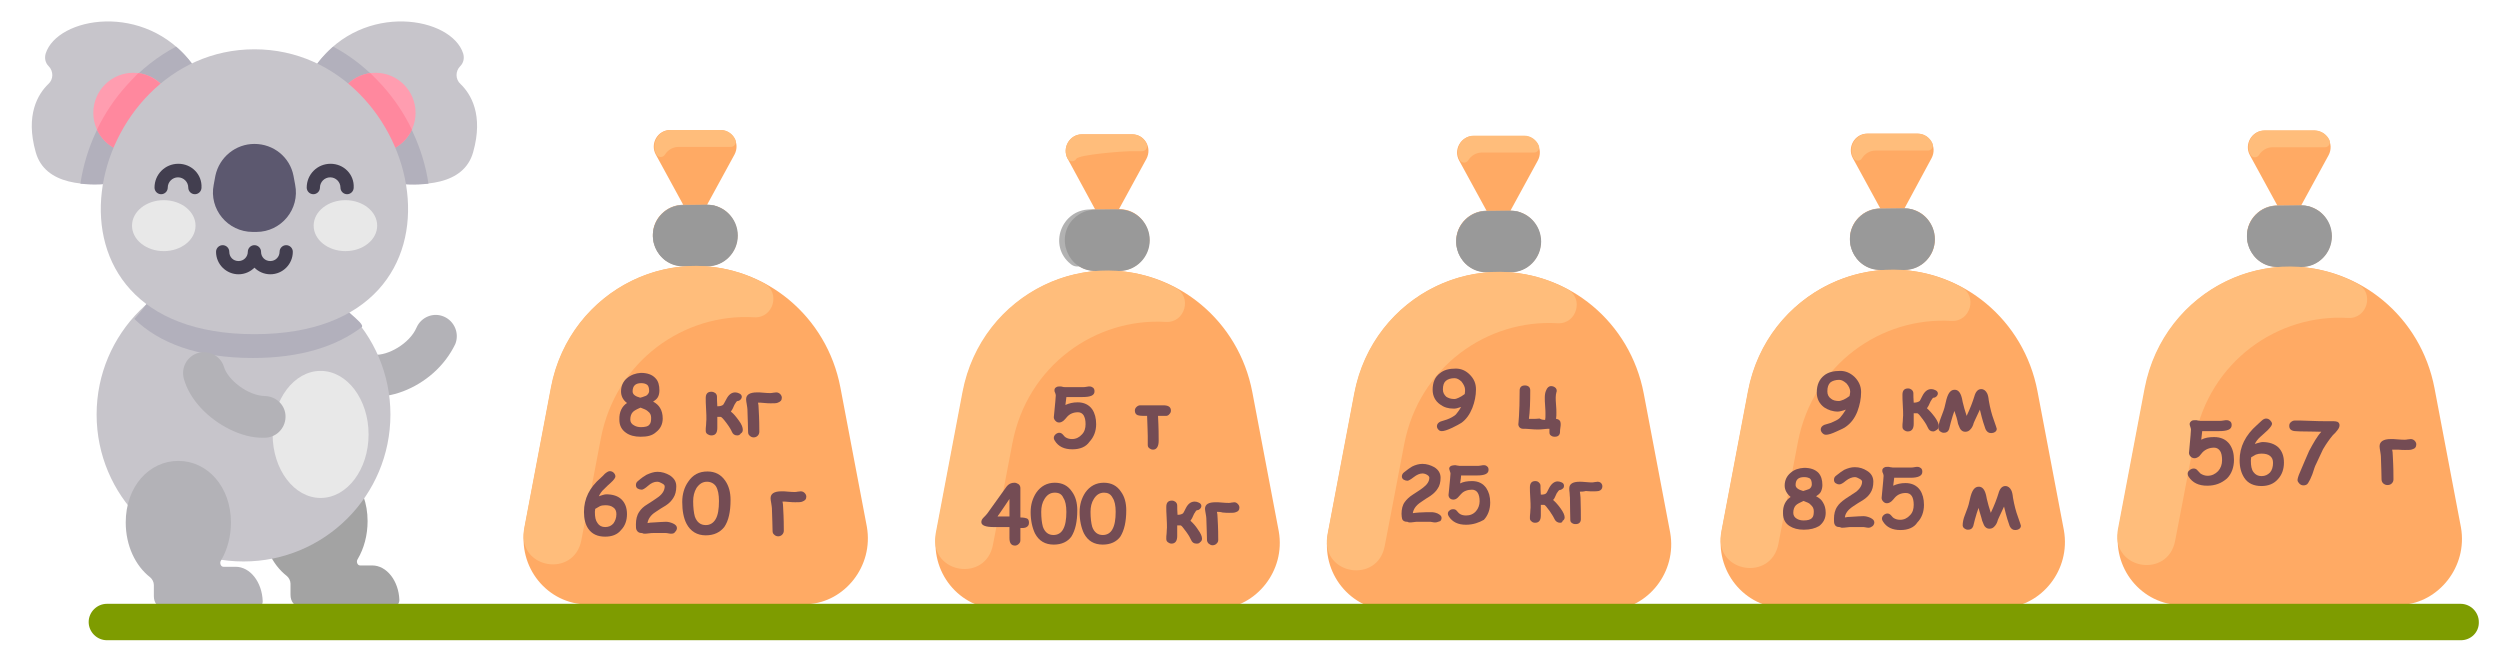 <?xml version="1.0" encoding="utf-8"?>
<!-- Generator: Adobe Illustrator 23.0.3, SVG Export Plug-In . SVG Version: 6.00 Build 0)  -->
<svg version="1.1" id="Слой_1" xmlns="http://www.w3.org/2000/svg" xmlns:xlink="http://www.w3.org/1999/xlink" x="0px" y="0px"
	 viewBox="0 0 755.6 198.1" style="enable-background:new 0 0 755.6 198.1;" xml:space="preserve">
<style type="text/css">
	.st0{fill:#FFAA64;}
	.st1{fill:#FFBD7B;}
	.st2{fill:#B2B2B2;}
	.st3{fill:#999999;}
	.st4{enable-background:new    ;}
	.st5{fill:#744C54;}
	.st6{fill:#B3B2B7;}
	.st7{fill:#A3A3A3;}
	.st8{fill:#C7C5CB;}
	.st9{fill:#B2B0BC;}
	.st10{fill:#FF9DB0;}
	.st11{fill:#FF889E;}
	.st12{fill:#5C586F;}
	.st13{fill:#423E4F;}
	.st14{fill:#E8E8E8;}
	.st15{fill:#7E9C00;}
</style>
<g>
	<path class="st0" d="M575.6,81.5h-7.3c-8.2,0-12.2-10.1-6.5-15.8c1.7-1.7,4-2.7,6.5-2.7l-8.3-15.2c-1.8-3.3,0.6-7.4,4.3-7.4h15.2
		c3.7,0,6.1,4,4.3,7.4L575.6,63c8.2,0,12.2,10.1,6.5,15.8C580.5,80.4,578.2,81.5,575.6,81.5L575.6,81.5z"/>
	<path class="st0" d="M606,183.7c-1.1,0.1,3.8,0.1-66.5,0.1c-12.3,0-21.4-11.4-19.1-23.5l8-42.1c4-21.2,22.3-36.7,43.7-36.7
		c21.2,0,39.6,15.2,43.7,36.7c0.6,3,7.7,40.7,8,42.1C625.9,172.3,617,183.1,606,183.7z"/>
	<path class="st1" d="M584.1,43.4c0.4,1-0.4,2.2-1.5,2.1c-0.4,0,0.7,0-15.7,0c-1.8,0-3.3,1-4.1,2.3c-0.6,1-2,1-2.6,0
		c-1.8-3.3,0.6-7.4,4.3-7.4h15.2C581.7,40.4,583.4,41.7,584.1,43.4z"/>
	<path class="st2" d="M577.6,63.2c3.8,0.8,3.2,6.5-0.7,6.5c-4.7,0-8.4,3.5-9.1,7.8c-0.4,2.5-3.3,3.6-5.2,2
		c-6.9-5.5-2.8-16.5,5.9-16.5C576.3,63,576.3,62.9,577.6,63.2z"/>
	<path class="st3" d="M575.6,63c5.1,0,9.2,4.2,9.2,9.3s-4.1,9.3-9.2,9.3c-2.7,0-4.7,0-7.3,0c-8.2,0-12.2-10.1-6.5-15.8
		c1.7-1.7,4-2.7,6.5-2.7L575.6,63L575.6,63z"/>
	<path class="st1" d="M592.7,86.7c5.1,2.7,2.9,10.6-2.9,10.3c-21.2-1.3-41.9,13.1-46.4,36.6c-2.7,14.3-4.6,24-5.9,30.8
		c-2.2,11.3-18.8,8.7-17.4-2.7c0.1-1-0.4,2.1,8.2-43.5C534,88.2,566.5,72.7,592.7,86.7L592.7,86.7z"/>
</g>
<g id="Слой_2_1_">
	<path class="st0" d="M456.6,82.2h-7.3c-8.2,0-12.2-10.1-6.5-15.8c1.7-1.7,4-2.7,6.5-2.7l-8.3-15.2c-1.8-3.3,0.6-7.4,4.3-7.4h15.2
		c3.7,0,6.1,4,4.3,7.4l-8.3,15.2c8.2,0,12.2,10.1,6.5,15.8C461.5,81.1,459.2,82.2,456.6,82.2L456.6,82.2z"/>
	<path class="st0" d="M487,184.4c-1.1,0.1,3.8,0.1-66.5,0.1c-12.3,0-21.4-11.4-19.1-23.5l8-42.1c4-21.2,22.3-36.7,43.7-36.7
		c21.2,0,39.6,15.2,43.7,36.7c0.6,3,7.7,40.7,8,42.1C506.9,173,498,183.8,487,184.4z"/>
	<path class="st1" d="M465.1,44c0.4,1-0.4,2.2-1.5,2.1c-0.4,0,0.7,0-15.7,0c-1.8,0-3.3,1-4.1,2.3c-0.6,1-2,1-2.6,0
		c-1.8-3.3,0.6-7.4,4.3-7.4h15.2C462.7,41,464.4,42.3,465.1,44z"/>
	<path class="st2" d="M458.6,63.9c3.8,0.8,3.2,6.5-0.7,6.5c-4.7,0-8.4,3.5-9.1,7.8c-0.4,2.5-3.3,3.6-5.2,2
		c-6.9-5.5-2.8-16.5,5.9-16.5C457.3,63.7,457.3,63.6,458.6,63.9z"/>
	<path class="st3" d="M456.6,63.7c5.1,0,9.2,4.2,9.2,9.3s-4.1,9.3-9.2,9.3c-2.7,0-4.7,0-7.3,0c-8.2,0-12.2-10.1-6.5-15.8
		c1.7-1.7,4-2.7,6.5-2.7L456.6,63.7L456.6,63.7z"/>
	<path class="st1" d="M473.7,87.4c5.1,2.7,2.9,10.6-2.9,10.3c-21.2-1.3-41.9,13.1-46.4,36.6c-2.7,14.3-4.6,24-5.9,30.8
		c-2.2,11.3-18.8,8.7-17.4-2.7c0.1-1-0.4,2.1,8.2-43.5C415,88.9,447.5,73.3,473.7,87.4L473.7,87.4z"/>
</g>
<g id="Слой_2_2_">
	<path class="st0" d="M338.3,81.8H331c-8.2,0-12.2-10.1-6.5-15.8c1.7-1.7,4-2.7,6.5-2.7L322.7,48c-1.8-3.3,0.6-7.4,4.3-7.4h15.2
		c3.7,0,6.1,4,4.3,7.4l-8.3,15.2c8.2,0,12.2,10.1,6.5,15.8C343.2,80.7,340.9,81.8,338.3,81.8L338.3,81.8z"/>
	<path class="st0" d="M368.7,184c-1.1,0.1,3.8,0.1-66.5,0.1c-12.3,0-21.4-11.4-19.1-23.5l8-42.1c4-21.2,22.3-36.7,43.7-36.7
		c21.2,0,39.6,15.2,43.7,36.7c0.6,3,7.7,40.7,8,42.1C388.6,172.6,379.6,183.4,368.7,184z"/>
	<path class="st1" d="M346.6,43.6c0.4,1-0.4,2.2-1.5,2.1c-0.4,0,12.8,0-3.6,0c-1.8,0-15.4,1-16.2,2.3c-0.6,1-2,1-2.6,0
		c-1.8-3.3,0.6-7.4,4.3-7.4h15.2C344.3,40.6,345.9,41.9,346.6,43.6z"/>
	<path class="st2" d="M338.6,63.5c3.8,0.8,3.2,6.5-0.7,6.5c-4.7,0-8.4,3.5-9.1,7.8c-0.4,2.5-3.3,3.6-5.2,2
		c-6.9-5.5-2.8-16.5,5.9-16.5C337.3,63.3,337.3,63.2,338.6,63.5z"/>
	<path class="st3" d="M338.3,63.3c5.1,0,9.2,4.2,9.2,9.3s-4.1,9.3-9.2,9.3c-2.7,0-4.7,0-7.3,0c-8.2,0-12.2-10.1-6.5-15.8
		c1.7-1.7,4-2.7,6.5-2.7L338.3,63.3L338.3,63.3z"/>
	<path class="st1" d="M355.3,87c5.1,2.7,2.9,10.6-2.9,10.3c-21.2-1.3-41.9,13.1-46.4,36.6c-2.7,14.3-4.6,24-5.9,30.8
		c-2.2,11.3-18.8,8.7-17.4-2.7c0.1-1-0.4,2.1,8.2-43.5C296.6,88.5,329.1,72.9,355.3,87L355.3,87z"/>
</g>
<g id="Слой_2_3_">
	<path class="st0" d="M213.8,80.4h-7.3c-8.2,0-12.2-10.1-6.5-15.8c1.7-1.7,4-2.7,6.5-2.7l-8.3-15.2c-1.8-3.3,0.6-7.4,4.3-7.4h15.2
		c3.7,0,6.1,4,4.3,7.4l-8.3,15.2c8.2,0,12.2,10.1,6.5,15.8C218.7,79.3,216.4,80.4,213.8,80.4L213.8,80.4z"/>
	<path class="st0" d="M244.2,182.6c-1.1,0.1,3.8,0.1-66.5,0.1c-12.3,0-21.4-11.4-19.1-23.5l8-42.1c4-21.2,22.3-36.7,43.7-36.7
		c21.2,0,39.6,15.2,43.7,36.7c0.6,3,7.7,40.7,8,42.1C264.1,171.2,255.2,182,244.2,182.6z"/>
	<path class="st1" d="M222.3,42.3c0.4,1-0.4,2.2-1.5,2.1c-0.4,0,0.7,0-15.7,0c-1.8,0-3.3,1-4.1,2.3c-0.6,1-2,1-2.6,0
		c-1.8-3.3,0.6-7.4,4.3-7.4h15.2C219.9,39.3,221.6,40.6,222.3,42.3z"/>
	<path class="st2" d="M215.8,62.1c3.8,0.8,3.2,6.5-0.7,6.5c-4.7,0-8.4,3.5-9.1,7.8c-0.4,2.5-3.3,3.6-5.2,2
		c-6.9-5.5-2.8-16.5,5.9-16.5C214.5,61.9,214.5,61.8,215.8,62.1z"/>
	<path class="st3" d="M213.8,61.9c5.1,0,9.2,4.2,9.2,9.3s-4.1,9.3-9.2,9.3c-2.7,0-4.7,0-7.3,0c-8.2,0-12.2-10.1-6.5-15.8
		c1.7-1.7,4-2.7,6.5-2.7L213.8,61.9L213.8,61.9z"/>
	<path class="st1" d="M230.9,85.6c5.1,2.7,2.9,10.6-2.9,10.3c-21.2-1.3-41.9,13.1-46.4,36.6c-2.7,14.3-4.6,24-5.9,30.8
		c-2.2,11.3-18.8,8.7-17.4-2.7c0.1-1-0.4,2.1,8.2-43.5C172.2,87.1,204.7,71.5,230.9,85.6L230.9,85.6z"/>
</g>
<g id="Слой_2_4_">
	<path class="st0" d="M695.6,80.6h-7.3c-8.2,0-12.2-10.1-6.5-15.8c1.7-1.7,4-2.7,6.5-2.7l-8.3-15.2c-1.8-3.3,0.6-7.4,4.3-7.4h15.2
		c3.7,0,6.1,4,4.3,7.4l-8.3,15.2c8.2,0,12.2,10.1,6.5,15.8C700.5,79.5,698.2,80.6,695.6,80.6L695.6,80.6z"/>
	<path class="st0" d="M726,182.8c-1.1,0.1,3.8,0.1-66.5,0.1c-12.3,0-21.4-11.4-19.1-23.5l8-42.1c4-21.2,22.3-36.7,43.7-36.7
		c21.2,0,39.6,15.2,43.7,36.7c0.6,3,7.7,40.7,8,42.1C745.9,171.4,736.9,182.2,726,182.8z"/>
	<path class="st1" d="M704.1,42.4c0.4,1-0.4,2.2-1.5,2.1c-0.4,0,0.7,0-15.7,0c-1.8,0-3.3,1-4.1,2.3c-0.6,1-2,1-2.6,0
		c-1.8-3.3,0.6-7.4,4.3-7.4h15.2C701.7,39.5,703.4,40.8,704.1,42.4z"/>
	<path class="st2" d="M697.6,62.3c3.8,0.8,3.2,6.5-0.7,6.5c-4.7,0-8.4,3.5-9.1,7.8c-0.4,2.5-3.3,3.6-5.2,2
		c-6.9-5.5-2.8-16.5,5.9-16.5C696.3,62.1,696.3,62,697.6,62.3z"/>
	<path class="st3" d="M695.6,62.1c5.1,0,9.2,4.2,9.2,9.3s-4.1,9.3-9.2,9.3c-2.7,0-4.7,0-7.3,0c-8.2,0-12.2-10.1-6.5-15.8
		c1.7-1.7,4-2.7,6.5-2.7L695.6,62.1L695.6,62.1z"/>
	<path class="st1" d="M712.6,85.8c5.1,2.7,2.9,10.6-2.9,10.3c-21.2-1.3-41.9,13.1-46.4,36.6c-2.7,14.3-4.6,24-5.9,30.8
		c-2.2,11.3-18.8,8.7-17.4-2.7c0.1-1-0.4,2.1,8.2-43.5C654,87.3,686.4,71.7,712.6,85.8L712.6,85.8z"/>
</g>
<g>
	<g class="st4">
		<path class="st5" d="M193.6,132c-1.8,0-3.3-0.4-4.4-1.2c-1.3-0.9-2-2.2-2-3.9c-0.1-2.4,0.8-4.1,2.3-5.1c-1.2-0.9-1.8-2.1-1.8-3.5
			c0-1.6,0.6-3,1.8-4s2.6-1.5,4.2-1.6c1.9,0,3.4,0.5,4.4,1.6c0.9,0.9,1.2,2.2,1.2,3.7c0,0.9-0.2,1.6-0.5,2.1
			c-0.3,0.5-0.8,0.9-1.4,1.3c1,0.5,1.7,1.2,2.1,1.9c0.5,0.8,0.8,1.9,0.8,3.2c0,1.7-0.7,3.1-2,4.1C197.1,131.7,195.6,132,193.6,132z
			 M193.6,123.2c-1.2,0.5-1.9,0.9-2.3,1.3c-0.5,0.5-0.8,1.3-0.8,2.3c0,0.8,0.4,1.4,1.2,1.8c0.5,0.3,1.2,0.5,2,0.5
			c1.2,0,2.2-0.2,2.6-0.8c0.4-0.4,0.5-1.1,0.5-2c0-0.9-0.3-1.5-1-2C195.4,123.9,194.7,123.6,193.6,123.2z M193.8,115.8
			c-1.8,0-2.6,0.9-2.6,2.5c0,0.9,0.8,1.5,2.3,1.9c0.9-0.2,1.4-0.5,1.8-0.6c0.5-0.3,0.9-0.9,0.9-1.4c0-0.9-0.2-1.6-0.6-1.9
			C195.2,116,194.6,115.8,193.8,115.8z"/>
		<path class="st5" d="M222.8,131.6c-0.8,0-1.3-0.4-1.6-1.1c-0.2-0.5-0.7-1.4-1.6-2.6c-0.9-1.2-1.5-1.9-1.8-1.9c-0.1,0-0.4,0-1,0
			v2.2c0,0.1,0,0.3,0,0.5c0,0.2,0,0.5,0,0.6c0,1.6-0.6,2.3-1.8,2.3c-0.5,0-0.9-0.2-1.2-0.4c-0.4-0.3-0.5-0.6-0.5-1.1
			c0-0.4,0-0.9,0.1-1.6c0-0.8,0.1-1.3,0.1-1.7c0-0.7,0-1.8-0.1-3.3c-0.1-1.5-0.1-2.5-0.1-3.2c0-1.2,0.5-1.9,1.7-1.9
			c0.5,0,0.9,0.2,1.2,0.4c0.3,0.3,0.5,0.6,0.5,1.1c0,0.6,0,1.6,0.1,2.9c0.9,0,1.5-0.2,1.8-0.5c0.1-0.1,0.3-0.5,0.9-1.6
			c0.7-1.4,1.6-2.1,2.7-2.1c0.4,0,0.8,0.1,1.2,0.3c0.5,0.2,0.8,0.6,0.8,1s-0.2,0.7-0.4,0.9s-0.5,0.4-0.9,0.4c-0.2,0-0.5,0.4-0.9,1.1
			c-0.2,0.5-0.4,0.9-0.6,1.3c-0.2,0.3-0.3,0.5-0.5,0.8c0.9,0.7,1.6,1.6,2.4,2.7c0.9,1.2,1.2,2.1,1.2,2.8c0,0.5-0.2,0.9-0.6,1.1
			C223.6,131.5,223.2,131.6,222.8,131.6z"/>
		<path class="st5" d="M229.1,121.7c0.1,0.4,0.2,1,0.2,1.9c0.2,3.3,0.2,5.6,0.2,6.9c0,0.5-0.2,0.9-0.5,1.2c-0.3,0.3-0.7,0.5-1.2,0.5
			s-0.9-0.2-1.2-0.5c-0.4-0.3-0.5-0.7-0.5-1.2c0-1.2-0.1-3.5-0.2-6.8c0-0.3-0.1-0.8-0.2-1.5c-0.1-0.6-0.2-1.1-0.2-1.5
			c0-1.4,1.1-2.1,3.3-2.1c0.5,0,1.2,0,2,0.1c0.9,0.1,1.6,0.1,2,0.1c0.2,0,0.5,0,0.9-0.1c0.4,0,0.6-0.1,0.9-0.1
			c0.5,0,0.9,0.2,1.2,0.5c0.3,0.3,0.5,0.7,0.5,1.1c0,0.8-0.4,1.2-1.2,1.5c-0.4,0.2-1.1,0.2-2.1,0.2c-0.5,0-1.1,0-2-0.1
			C230.3,121.7,229.6,121.7,229.1,121.7z"/>
	</g>
	<g class="st4">
		<path class="st5" d="M182.9,162.2c-2.3,0-4-0.8-5.1-2.4c-0.9-1.3-1.3-3-1.3-5.1c0-4,1.7-7.4,5.1-10.3c0.4-0.4,0.9-0.8,1.2-1.2
			c0.6-0.5,1.1-0.8,1.5-0.8c0.5,0,0.9,0.2,1.2,0.5c0.3,0.3,0.5,0.7,0.5,1.1s-0.5,1.1-1.4,1.9c-0.7,0.6-1.3,1.2-2,1.9
			c-0.8,0.7-1.3,1.5-1.6,2.2c0.5-0.2,0.9-0.3,1.2-0.4c0.4-0.1,0.7-0.2,1-0.2c2,0,3.6,0.5,4.7,1.6s1.6,2.6,1.6,4.4
			c0,1.9-0.6,3.6-1.8,4.8C186.6,161.6,184.9,162.2,182.9,162.2z M182.9,152.7c-0.6,0-1.2,0.1-1.6,0.3c-0.2,0.1-0.7,0.4-1.4,0.8
			c0,0.3-0.1,0.6-0.1,0.9c0,1.6,0.2,2.6,0.8,3.4c0.5,0.8,1.3,1.2,2.3,1.2c1.1,0,1.9-0.4,2.5-1.1c0.5-0.7,0.9-1.6,0.9-2.8
			c0-0.9-0.3-1.6-0.9-2C184.8,152.9,184,152.7,182.9,152.7z"/>
		<path class="st5" d="M202.9,161.3c-0.2,0-0.5,0-0.9-0.1c-0.4-0.1-0.7-0.1-0.9-0.1h-3.6c-0.3,0-0.8,0-1.4,0.1
			c-0.6,0.1-1.1,0.1-1.4,0.1c-0.1,0-0.2,0-0.4-0.1c-0.2-0.1-0.3-0.1-0.4-0.1c-0.7,0-1.2-0.3-1.5-0.9c-0.2-0.4-0.2-0.9-0.2-1.7
			c0-1.5,0.3-2.8,1-3.8c0.5-0.8,1.3-1.6,2.5-2.3c1.1-0.7,2.2-1.4,3.3-2.2c1.2-0.9,1.9-2,1.9-3.2c0-0.3-0.2-0.6-0.8-0.9
			c-0.5-0.3-1-0.5-1.5-0.5c-0.9,0-1.8,0.4-2.7,1.2c-0.9,0.8-1.6,1.2-1.9,1.2c-0.5,0-0.8-0.1-1.2-0.3c-0.4-0.2-0.6-0.6-0.6-1.1
			c0-0.5,0.2-0.9,0.6-1.2c1-0.9,1.9-1.5,2.6-1.9c1.1-0.5,2.2-0.9,3.3-0.9c1.4,0,2.6,0.4,3.8,1.1c1.3,0.9,1.9,1.9,1.9,3.3
			s-0.3,2.6-0.9,3.5c-0.5,0.8-1.2,1.6-2.3,2.3c-1,0.6-2,1.2-3,1.9c-1.6,1-2.3,2.2-2.5,3.4c0.5-0.1,1.1-0.2,1.9-0.2
			c1.7-0.1,3-0.2,3.7-0.2c0.7,0,1.4,0.2,2.1,0.5c0.9,0.4,1.2,0.9,1.2,1.4c0,0.4-0.2,0.8-0.5,1.1
			C203.8,161.2,203.4,161.3,202.9,161.3z"/>
		<path class="st5" d="M213.3,161.8c-2.6,0-4.6-1.2-5.8-3.5c-0.9-1.7-1.3-4-1.3-6.6c0-2.3,0.6-4.4,1.8-6.1c1.4-2.1,3.3-3.1,5.8-3.1
			c2.3,0,4.1,0.9,5.4,2.8c1.1,1.6,1.6,3.5,1.6,5.8c0,3.6-0.6,6.3-1.9,8.2C217.6,160.9,215.8,161.8,213.3,161.8z M213.7,145.6
			c-1.3,0-2.3,0.6-3.2,1.9c-0.7,1.2-1,2.5-1,4c0,1.9,0.2,3.5,0.5,4.6c0.6,1.7,1.7,2.6,3.3,2.6c1.3,0,2.3-0.6,3-1.8
			c0.7-1.2,1-3,1-5.5c0-1.9-0.3-3.4-0.9-4.4C215.8,146.1,214.8,145.6,213.7,145.6z"/>
		<path class="st5" d="M236.5,151.6c0.1,0.4,0.2,1,0.2,1.9c0.2,3.3,0.2,5.6,0.2,6.9c0,0.5-0.2,0.9-0.5,1.2c-0.3,0.3-0.7,0.5-1.2,0.5
			c-0.5,0-0.9-0.2-1.2-0.5c-0.4-0.3-0.5-0.7-0.5-1.2c0-1.2-0.1-3.5-0.2-6.8c0-0.3-0.1-0.8-0.2-1.5c-0.1-0.6-0.2-1.1-0.2-1.5
			c0-1.4,1.1-2.1,3.3-2.1c0.5,0,1.2,0,2,0.1c0.9,0.1,1.6,0.1,2,0.1c0.2,0,0.5,0,0.9-0.1c0.4,0,0.6-0.1,0.9-0.1
			c0.5,0,0.9,0.2,1.2,0.5c0.3,0.3,0.5,0.7,0.5,1.1c0,0.8-0.4,1.2-1.2,1.5c-0.4,0.2-1.1,0.2-2.1,0.2c-0.5,0-1.1,0-2-0.1
			C237.6,151.6,237,151.6,236.5,151.6z"/>
	</g>
</g>
<g>
	<g class="st4">
		<path class="st5" d="M324.1,135.8c-2.4,0-4.2-0.8-5.3-2.6c-0.2-0.3-0.3-0.6-0.3-0.8c0-0.5,0.2-0.8,0.5-1.1
			c0.3-0.3,0.8-0.5,1.1-0.5c0.5,0,0.8,0.2,1.1,0.5c0.5,0.6,0.8,0.9,0.9,0.9c0.5,0.3,1.1,0.5,1.9,0.5c1.2,0,2.2-0.5,3-1.4
			c0.8-0.8,1.1-1.9,1.1-3.1c0-1.2-0.2-2-0.6-2.7c-0.4-0.6-1-0.9-1.7-0.9c-1.4,0-2.5,0.5-3.3,1.4c-0.3,0.4-0.7,0.8-1,1.1
			c-0.5,0.4-0.9,0.6-1.4,0.6s-0.8-0.2-1.1-0.5c-0.3-0.3-0.5-0.7-0.5-1.1c0-0.2,0.1-0.8,0.2-2c0.2-2.3,0.4-3.9,0.4-4.6
			c0-0.2-0.1-0.5-0.2-0.8c-0.2-0.3-0.2-0.6-0.2-0.8c0-0.4,0.2-0.7,0.6-0.9c0.3-0.2,0.7-0.2,1.1-0.2c0.2,0,0.4,0,0.7,0.1
			s0.5,0.1,0.7,0.1h5.7c0.2,0,0.5,0,0.9-0.1c0.5-0.1,0.8-0.1,0.9-0.1c0.5,0,0.8,0.2,1.1,0.4c0.3,0.3,0.4,0.6,0.4,1.1
			c0,1.2-1.2,1.7-3.6,1.7c-0.2,0-0.5,0-0.7,0c-0.3,0-0.5,0-0.6,0h-3.6c0,0.5-0.2,1.3-0.3,2.4c1.1-0.5,2.3-0.8,3.7-0.8
			c1.9,0,3.4,0.7,4.4,2.1c0.8,1.2,1.2,2.7,1.2,4.5c0,2.1-0.7,3.9-2,5.3C328.2,135.1,326.4,135.8,324.1,135.8z"/>
		<path class="st5" d="M352.4,125.7c-0.2,0-0.5,0-1,0s-0.8,0-1,0c-0.2,0-0.2,0-0.4,0c0.2,3.6,0.2,6.1,0.2,7.5c0,1.7-0.6,2.7-1.7,2.7
			c-0.5,0-0.8-0.2-1.1-0.4c-0.4-0.3-0.5-0.6-0.5-1.1c0-0.3,0-0.7,0-1.3s0-1,0-1.3c0-1.1-0.1-3.1-0.2-6.1c-0.2,0-0.5,0-1.1,0
			c-0.8,0-1.4-0.1-1.7-0.2c-0.6-0.2-0.9-0.7-0.9-1.4c0-0.5,0.2-0.8,0.5-1.1s0.7-0.5,1.1-0.5h7c1.5,0,2.3,0.5,2.3,1.6
			c0,0.5-0.2,0.8-0.5,1.1C353.2,125.5,352.8,125.7,352.4,125.7z"/>
	</g>
	<g class="st4">
		<path class="st5" d="M305.1,159.3h-4.7c-2.5,0-3.8-0.5-3.8-1.5c0-0.5,0.2-0.9,0.7-1.4c0.4-0.4,0.8-0.8,1.1-1.2
			c1.3-1.8,3.2-4.5,5.8-8.1c0.6-0.8,1.4-1.2,2.4-1.2c0.5,0,0.8,0.2,1.2,0.4c0.4,0.3,0.6,0.7,0.6,1.2v8.9c1.1,0,1.7,0.2,2,0.3
			c0.4,0.2,0.6,0.6,0.6,1.3c0,0.7-0.3,1.1-0.9,1.4c-0.5,0.2-1,0.2-1.7,0.2c0,1.1,0,2.3,0,3.7c0,0.5-0.2,0.8-0.5,1.1
			c-0.3,0.3-0.7,0.5-1.1,0.5c-1.2,0-1.7-0.8-1.7-2.3L305.1,159.3L305.1,159.3z M305.1,150.8c-0.8,1.2-2,3-3.6,5.3h3.6V150.8z"/>
		<path class="st5" d="M318.5,164.6c-2.6,0-4.5-1.1-5.7-3.4c-0.8-1.7-1.3-3.9-1.3-6.4c0-2.3,0.6-4.2,1.7-5.9c1.4-2,3.3-3,5.6-3
			c2.3,0,4,0.9,5.2,2.7c1.1,1.5,1.6,3.4,1.6,5.6c0,3.5-0.6,6.1-1.8,8C322.7,163.7,320.9,164.6,318.5,164.6z M318.8,148.9
			c-1.3,0-2.3,0.6-3.1,1.9c-0.7,1.1-1,2.4-1,3.9c0,1.9,0.2,3.4,0.5,4.5c0.6,1.7,1.7,2.5,3.2,2.5c1.3,0,2.3-0.6,2.9-1.7
			c0.7-1.2,1-3,1-5.3c0-1.9-0.3-3.3-0.9-4.2C320.9,149.3,320,148.9,318.8,148.9z"/>
		<path class="st5" d="M333.3,164.6c-2.6,0-4.5-1.1-5.7-3.4c-0.8-1.7-1.3-3.9-1.3-6.4c0-2.3,0.6-4.2,1.7-5.9c1.4-2,3.3-3,5.6-3
			c2.3,0,4,0.9,5.2,2.7c1.1,1.5,1.6,3.4,1.6,5.6c0,3.5-0.6,6.1-1.8,8C337.5,163.7,335.7,164.6,333.3,164.6z M333.7,148.9
			c-1.3,0-2.3,0.6-3.1,1.9c-0.7,1.1-1,2.4-1,3.9c0,1.9,0.2,3.4,0.5,4.5c0.6,1.7,1.7,2.5,3.2,2.5c1.3,0,2.3-0.6,2.9-1.7
			c0.7-1.2,1-3,1-5.3c0-1.9-0.3-3.3-0.9-4.2C335.7,149.3,334.8,148.9,333.7,148.9z"/>
		<path class="st5" d="M361.6,164.3c-0.8,0-1.3-0.4-1.6-1.1c-0.2-0.5-0.7-1.4-1.5-2.5c-0.9-1.2-1.4-1.9-1.7-1.9c-0.1,0-0.4,0-1,0
			v2.1c0,0.1,0,0.3,0,0.5s0,0.5,0,0.6c0,1.5-0.6,2.3-1.7,2.3c-0.5,0-0.8-0.2-1.1-0.4c-0.4-0.3-0.5-0.6-0.5-1.1c0-0.4,0-0.9,0.1-1.6
			c0-0.8,0.1-1.3,0.1-1.7c0-0.7,0-1.7-0.1-3.2c-0.1-1.4-0.1-2.4-0.1-3.1c0-1.2,0.5-1.9,1.7-1.9c0.5,0,0.8,0.2,1.1,0.4
			c0.3,0.3,0.5,0.6,0.5,1.1c0,0.6,0,1.5,0.1,2.8c0.8,0,1.4-0.2,1.7-0.5c0.1-0.1,0.3-0.5,0.8-1.5c0.7-1.4,1.6-2,2.7-2
			c0.4,0,0.8,0.1,1.2,0.3c0.5,0.2,0.8,0.6,0.8,1s-0.2,0.7-0.4,0.9c-0.2,0.2-0.5,0.4-0.9,0.4c-0.2,0-0.5,0.4-0.9,1.1
			c-0.2,0.5-0.4,0.8-0.6,1.3c-0.2,0.3-0.3,0.5-0.5,0.8c0.8,0.7,1.6,1.6,2.3,2.7c0.8,1.1,1.2,2,1.2,2.7c0,0.5-0.2,0.8-0.6,1.1
			C362.4,164.3,362,164.3,361.6,164.3z"/>
		<path class="st5" d="M367.8,154.7c0.1,0.4,0.2,1,0.2,1.8c0.2,3.2,0.2,5.5,0.2,6.7c0,0.5-0.2,0.8-0.5,1.1c-0.3,0.3-0.7,0.5-1.2,0.5
			s-0.8-0.2-1.2-0.5c-0.3-0.3-0.5-0.7-0.5-1.1c0-1.2-0.1-3.4-0.2-6.6c0-0.3-0.1-0.8-0.2-1.4c-0.1-0.6-0.2-1.1-0.2-1.4
			c0-1.4,1.1-2,3.2-2c0.5,0,1.1,0,2,0.1c0.9,0.1,1.6,0.1,2,0.1c0.2,0,0.5,0,0.8-0.1c0.4,0,0.6-0.1,0.8-0.1c0.5,0,0.8,0.2,1.1,0.5
			c0.3,0.3,0.5,0.7,0.5,1.1c0,0.8-0.4,1.2-1.1,1.4c-0.4,0.2-1.1,0.2-2,0.2c-0.5,0-1.1,0-2-0.1C368.9,154.7,368.2,154.7,367.8,154.7z
			"/>
	</g>
</g>
<g>
	<g class="st4">
		<path class="st5" d="M441.6,123c-0.4,0.1-0.9,0.3-1.3,0.4c-0.4,0.1-0.7,0.1-1,0.1c-1.6,0-2.9-0.4-4.1-1.3c-1.4-1-2.2-2.5-2.2-4.4
			c0-2.2,0.7-3.9,2.2-5c1.2-1,2.8-1.4,4.8-1.4c1.6,0,3,0.6,4.2,1.8c1.3,1.3,1.9,2.7,1.9,4.5c0,1.9-0.4,3.8-1.1,5.6
			c-0.8,2-1.9,3.5-3.3,4.5c-0.6,0.4-1.6,0.9-2.8,1.5c-1.5,0.7-2.5,1-3.1,1c-0.4,0-0.8-0.1-1.1-0.5c-0.3-0.3-0.4-0.7-0.4-1
			c0-0.6,0.4-1.1,1.1-1.4c0.7-0.2,1.3-0.4,1.9-0.6c1.1-0.4,2-0.9,2.7-1.5C440.4,124.8,441,124.1,441.6,123z M439.6,114.3
			c-1.1,0-2,0.3-2.6,0.8c-0.6,0.5-0.9,1.4-0.9,2.6c0,1,0.4,1.6,1,2.2c0.6,0.4,1.4,0.7,2.4,0.7c0.4,0,0.8-0.1,1.4-0.4
			c0.5-0.2,1.1-0.6,1.8-1.1c0.1-0.5,0.1-1,0.1-1.3c0-0.8-0.4-1.6-1.1-2.5C441,114.7,440.4,114.3,439.6,114.3z"/>
		<path class="st5" d="M467,126.9c0.1-0.4,0.1-1,0.1-1.7c0-0.5,0-1.3-0.1-2.5c-0.1-1.1-0.1-1.9-0.1-2.5c0-0.8,0.1-1.6,0.4-2.2
			c0.3-0.8,0.8-1.3,1.5-1.3c0.4,0,0.8,0.1,1.2,0.4c0.4,0.3,0.5,0.7,0.5,1c0,0.1,0,0.3-0.1,0.5c-0.1,0.4-0.2,0.9-0.2,1.5
			c0,0.5,0,1.3,0.1,2.3c0.1,1,0.1,1.8,0.1,2.3c0,0.7,0,1.3-0.1,1.9c1,0.1,1.4,0.7,1.4,1.5c0,0.3,0,0.7-0.1,1.2
			c-0.1,0.5-0.1,1-0.1,1.2c0,0.4-0.1,0.8-0.4,1.1c-0.3,0.3-0.7,0.4-1.2,0.4c-0.5,0-0.8-0.1-1.2-0.4c-0.4-0.3-0.4-0.7-0.4-1.1
			c0-0.2,0-0.5,0-0.9c-0.4,0-1,0-1.7,0.1c-0.7,0.1-1.3,0.1-1.8,0.1c-0.5,0-1.3,0-2.2-0.1s-1.7-0.1-2.2-0.1c-0.4,0-0.8-0.1-1.1-0.4
			s-0.4-0.7-0.4-1c0,0,0.1-0.8,0.2-2.5c0.1-1.7,0.2-4.2,0.2-7.7c0-0.4,0.1-0.8,0.4-1.1c0.3-0.3,0.7-0.4,1.2-0.4s0.8,0.1,1.2,0.4
			c0.3,0.3,0.4,0.7,0.4,1.1c0,3.6-0.1,6.5-0.4,8.6c0.4,0,0.9,0,1.4,0c0.4,0,1,0,1.8-0.1C466,126.9,466.6,126.9,467,126.9z"/>
	</g>
	<g class="st4">
		<path class="st5" d="M433.8,157.9c-0.2,0-0.5,0-0.9-0.1s-0.7-0.1-0.9-0.1h-3.4c-0.3,0-0.7,0-1.3,0.1c-0.6,0.1-1,0.1-1.3,0.1
			c-0.1,0-0.2,0-0.4-0.1c-0.1-0.1-0.3-0.1-0.4-0.1c-0.7,0-1.2-0.3-1.4-0.8c-0.1-0.4-0.2-0.9-0.2-1.6c0-1.4,0.3-2.7,1-3.6
			c0.5-0.7,1.3-1.5,2.4-2.2c1-0.7,2.1-1.3,3.1-2.1c1.2-0.9,1.9-1.9,1.9-3c0-0.3-0.2-0.6-0.7-0.9s-1-0.4-1.4-0.4
			c-0.8,0-1.7,0.4-2.6,1.1c-0.9,0.7-1.6,1.1-1.9,1.1c-0.4,0-0.7-0.1-1.1-0.3c-0.4-0.2-0.6-0.6-0.6-1c0-0.4,0.2-0.9,0.6-1.2
			c1-0.8,1.8-1.4,2.5-1.8c1-0.5,2.1-0.8,3.1-0.8c1.3,0,2.5,0.4,3.6,1c1.3,0.8,1.9,1.9,1.9,3.2c0,1.3-0.3,2.5-0.9,3.3
			c-0.4,0.7-1.2,1.5-2.2,2.2c-1,0.6-1.9,1.2-2.9,1.9c-1.5,1-2.2,2.1-2.4,3.3c0.4-0.1,1-0.1,1.9-0.2c1.6-0.1,2.8-0.1,3.6-0.1
			c0.7,0,1.3,0.1,2,0.4c0.8,0.4,1.2,0.8,1.2,1.3c0,0.4-0.1,0.7-0.4,1C434.6,157.7,434.3,157.9,433.8,157.9z"/>
		<path class="st5" d="M443.1,158.6c-2.4,0-4.1-0.8-5.2-2.5c-0.2-0.3-0.3-0.6-0.3-0.8c0-0.4,0.1-0.7,0.5-1c0.3-0.3,0.7-0.4,1.1-0.4
			c0.4,0,0.8,0.1,1.1,0.5c0.5,0.6,0.8,0.9,0.9,0.9c0.4,0.3,1.1,0.5,1.9,0.5c1.2,0,2.2-0.4,3-1.3c0.7-0.8,1.1-1.9,1.1-3
			s-0.2-2-0.6-2.6c-0.4-0.6-1-0.9-1.7-0.9c-1.3,0-2.5,0.4-3.3,1.3c-0.3,0.4-0.7,0.7-1,1.1c-0.4,0.4-0.9,0.6-1.3,0.6
			s-0.8-0.1-1.1-0.4c-0.3-0.3-0.4-0.7-0.4-1c0-0.1,0.1-0.8,0.2-2c0.2-2.3,0.4-3.8,0.4-4.5c0-0.2-0.1-0.4-0.2-0.7
			c-0.1-0.3-0.2-0.6-0.2-0.7c0-0.4,0.2-0.7,0.6-0.9c0.3-0.1,0.7-0.2,1.1-0.2c0.1,0,0.4,0,0.7,0.1c0.3,0,0.5,0.1,0.7,0.1h5.6
			c0.1,0,0.4,0,0.9-0.1c0.4-0.1,0.7-0.1,0.9-0.1c0.4,0,0.7,0.1,1,0.4c0.3,0.2,0.4,0.6,0.4,1c0,1.2-1.2,1.7-3.5,1.7
			c-0.2,0-0.4,0-0.7,0c-0.3,0-0.4,0-0.6,0h-3.5c0,0.4-0.1,1.3-0.3,2.4c1-0.5,2.2-0.7,3.6-0.7c1.9,0,3.3,0.7,4.3,2.1
			c0.8,1.2,1.2,2.6,1.2,4.4c0,2.1-0.7,3.9-1.9,5.2C447.1,157.9,445.3,158.6,443.1,158.6z"/>
		<path class="st5" d="M471.5,158c-0.7,0-1.3-0.4-1.6-1c-0.2-0.5-0.7-1.3-1.5-2.5c-0.9-1.2-1.4-1.9-1.7-1.9c-0.1,0-0.4,0-1,0v2.1
			c0,0.1,0,0.3,0,0.5s0,0.4,0,0.6c0,1.5-0.6,2.2-1.7,2.2c-0.4,0-0.8-0.1-1.1-0.4c-0.4-0.3-0.5-0.6-0.5-1c0-0.4,0-0.9,0.1-1.6
			c0-0.7,0.1-1.3,0.1-1.6c0-0.7,0-1.7-0.1-3.1c-0.1-1.4-0.1-2.4-0.1-3c0-1.2,0.5-1.9,1.6-1.9c0.4,0,0.8,0.1,1.1,0.4
			c0.3,0.3,0.5,0.6,0.5,1c0,0.6,0,1.5,0.1,2.7c0.8,0,1.4-0.1,1.7-0.5c0.1-0.1,0.3-0.5,0.8-1.5c0.7-1.3,1.6-2,2.6-2
			c0.4,0,0.7,0.1,1.2,0.3c0.5,0.2,0.7,0.6,0.7,1c0,0.4-0.1,0.7-0.4,0.9s-0.5,0.4-0.9,0.4c-0.2,0-0.5,0.4-0.9,1
			c-0.2,0.4-0.4,0.8-0.6,1.3c-0.1,0.3-0.3,0.5-0.5,0.7c0.8,0.7,1.6,1.6,2.3,2.6c0.8,1.1,1.2,2,1.2,2.7c0,0.4-0.2,0.8-0.6,1
			C472.2,157.9,471.9,158,471.5,158z"/>
		<path class="st5" d="M477.5,148.6c0.1,0.4,0.1,1,0.2,1.8c0.1,3.1,0.1,5.3,0.1,6.5c0,0.4-0.1,0.8-0.4,1.1c-0.3,0.3-0.7,0.4-1.2,0.4
			c-0.5,0-0.8-0.1-1.2-0.4c-0.4-0.3-0.4-0.7-0.4-1.1c0-1.2-0.1-3.3-0.1-6.5c0-0.3-0.1-0.7-0.1-1.4c-0.1-0.6-0.1-1-0.1-1.4
			c0-1.3,1-2,3.1-2c0.4,0,1.1,0,1.9,0.1c0.9,0.1,1.6,0.1,1.9,0.1c0.1,0,0.4,0,0.8-0.1c0.4,0,0.6-0.1,0.8-0.1c0.4,0,0.8,0.1,1.1,0.4
			c0.3,0.3,0.4,0.7,0.4,1c0,0.7-0.4,1.2-1.1,1.4c-0.4,0.1-1,0.1-2,0.1c-0.4,0-1,0-1.9-0.1C478.6,148.6,478,148.6,477.5,148.6z"/>
	</g>
</g>
<g>
	<g class="st4">
		<path class="st5" d="M557.9,123.8c-0.5,0.2-0.9,0.3-1.3,0.4s-0.8,0.2-1.1,0.2c-1.6,0-3-0.5-4.2-1.3c-1.4-1.1-2.2-2.5-2.2-4.5
			c0-2.3,0.8-4,2.2-5.1c1.2-1,2.9-1.4,4.9-1.4c1.6,0,3,0.6,4.3,1.8c1.3,1.3,2,2.8,2,4.6c0,2-0.4,3.9-1.1,5.8c-0.8,2.1-2,3.6-3.4,4.6
			c-0.6,0.5-1.6,0.9-2.9,1.5c-1.5,0.7-2.5,1-3.2,1c-0.5,0-0.8-0.2-1.1-0.5c-0.3-0.3-0.5-0.7-0.5-1.1c0-0.6,0.4-1.1,1.1-1.4
			c0.7-0.2,1.3-0.4,2-0.6c1.1-0.5,2.1-0.9,2.7-1.5C556.7,125.6,557.3,124.8,557.9,123.8z M555.9,114.8c-1.1,0-2.1,0.3-2.7,0.8
			c-0.6,0.6-0.9,1.4-0.9,2.7c0,1,0.4,1.7,1.1,2.2c0.6,0.5,1.4,0.7,2.4,0.7c0.4,0,0.8-0.2,1.4-0.4c0.5-0.2,1.1-0.6,1.8-1.1
			c0.1-0.5,0.2-1,0.2-1.3c0-0.8-0.4-1.7-1.1-2.5C557.3,115.2,556.6,114.8,555.9,114.8z"/>
		<path class="st5" d="M584.3,130.4c-0.8,0-1.3-0.4-1.6-1.1c-0.2-0.5-0.7-1.4-1.5-2.5c-0.9-1.2-1.4-1.9-1.8-1.9c-0.1,0-0.4,0-1,0
			v2.1c0,0.1,0,0.3,0,0.5s0,0.5,0,0.6c0,1.5-0.6,2.3-1.8,2.3c-0.5,0-0.8-0.2-1.1-0.4c-0.4-0.3-0.5-0.6-0.5-1.1c0-0.4,0-0.9,0.1-1.6
			c0-0.8,0.1-1.3,0.1-1.7c0-0.7,0-1.8-0.1-3.2c-0.1-1.4-0.1-2.4-0.1-3.1c0-1.2,0.5-1.9,1.7-1.9c0.5,0,0.8,0.2,1.1,0.4
			c0.3,0.3,0.5,0.6,0.5,1.1c0,0.6,0,1.5,0.1,2.8c0.8,0,1.4-0.2,1.8-0.5c0.1-0.1,0.3-0.5,0.8-1.5c0.7-1.4,1.6-2.1,2.7-2.1
			c0.4,0,0.8,0.1,1.2,0.3c0.5,0.2,0.8,0.6,0.8,1c0,0.4-0.2,0.7-0.4,0.9s-0.5,0.4-0.9,0.4c-0.2,0-0.5,0.4-0.9,1.1
			c-0.2,0.5-0.4,0.8-0.6,1.3c-0.2,0.3-0.3,0.5-0.5,0.8c0.8,0.7,1.6,1.6,2.4,2.7c0.8,1.1,1.2,2.1,1.2,2.7c0,0.5-0.2,0.8-0.6,1.1
			C585,130.2,584.6,130.4,584.3,130.4z"/>
		<path class="st5" d="M590.7,124.2c-0.3,0.8-0.7,2-1.1,3.5c-0.2,0.7-0.3,1.3-0.5,2c-0.3,0.8-0.8,1.1-1.6,1.1
			c-0.5,0-0.8-0.2-1.1-0.4s-0.5-0.6-0.5-0.9c0-0.9,0.2-2,0.7-3.2c0.7-1.9,1.1-2.9,1.1-3.1c0.2-0.8,0.4-1.7,0.6-2.5
			c0.3-1.1,0.7-1.9,1.1-2.3c0.4-0.4,0.8-0.6,1.4-0.6c1,0,1.7,0.8,2.1,2.3c0,0.1,0.2,0.6,0.3,1.4c0.3,1.3,0.7,2.7,1.2,4.2
			c1.1-2.3,1.8-4.2,2.3-5.8c0.4-1.5,1.1-2.3,2.1-2.3c0.8,0,1.4,0.5,1.8,1.3c0.2,0.4,0.4,1.1,0.5,2.2c0.4,2.3,0.9,4.2,1.5,5.8
			c0.6,1.7,0.9,2.6,0.9,2.7c0,0.4-0.2,0.8-0.6,1c-0.3,0.2-0.7,0.3-1.1,0.3c-0.8,0-1.3-0.4-1.7-1.2c-0.2-0.7-0.5-1.4-0.7-2.1
			c-0.3-0.9-0.6-2.2-1-3.8c-0.3,0.7-0.8,1.7-1.4,3c-0.2,0.5-0.5,1-0.6,1.5c-0.2,0.6-0.5,1.1-0.8,1.4c-0.4,0.5-0.9,0.8-1.6,0.8
			c-0.7,0-1.1-0.3-1.5-0.8c-0.1-0.1-0.3-0.6-0.7-1.6C591.6,126.9,591.2,125.6,590.7,124.2z"/>
	</g>
	<g class="st4">
		<path class="st5" d="M545.2,160.1c-1.8,0-3.2-0.4-4.3-1.1c-1.3-0.8-2-2.1-2-3.8c-0.1-2.4,0.8-4,2.3-5c-1.1-0.9-1.8-2.1-1.8-3.4
			c0-1.6,0.6-2.9,1.8-3.9c1.1-1,2.5-1.4,4.1-1.5c1.9,0,3.3,0.5,4.3,1.5c0.8,0.9,1.2,2.1,1.2,3.7c0,0.8-0.2,1.5-0.5,2.1
			c-0.3,0.5-0.8,0.9-1.4,1.3c1,0.5,1.7,1.1,2.1,1.9c0.5,0.8,0.8,1.8,0.8,3.1c0,1.7-0.7,3-2,4C548.6,159.7,547.1,160.1,545.2,160.1z
			 M545.1,151.4c-1.1,0.5-1.9,0.9-2.3,1.3c-0.5,0.5-0.8,1.3-0.8,2.3c0,0.8,0.4,1.4,1.1,1.8c0.5,0.3,1.2,0.5,2,0.5
			c1.2,0,2.1-0.2,2.6-0.8c0.4-0.4,0.5-1.1,0.5-2c0-0.8-0.3-1.4-1-2C546.9,152.1,546.2,151.8,545.1,151.4z M545.3,144.2
			c-1.8,0-2.6,0.8-2.6,2.4c0,0.8,0.8,1.4,2.3,1.8c0.8-0.2,1.4-0.5,1.8-0.6c0.5-0.3,0.8-0.8,0.8-1.4c0-0.9-0.2-1.5-0.6-1.8
			C546.6,144.4,546.1,144.2,545.3,144.2z"/>
		<path class="st5" d="M564.8,159.5c-0.2,0-0.5,0-0.9-0.1s-0.7-0.1-0.9-0.1h-3.5c-0.3,0-0.8,0-1.4,0.1s-1.1,0.1-1.4,0.1
			c-0.1,0-0.2,0-0.4-0.1s-0.3-0.1-0.4-0.1c-0.7,0-1.2-0.3-1.4-0.8c-0.2-0.4-0.2-0.9-0.2-1.7c0-1.4,0.3-2.7,1-3.7
			c0.5-0.8,1.3-1.5,2.4-2.3c1.1-0.7,2.1-1.4,3.2-2.1c1.2-0.9,1.9-2,1.9-3.1c0-0.3-0.2-0.6-0.8-0.9c-0.5-0.3-1-0.5-1.4-0.5
			c-0.8,0-1.8,0.4-2.7,1.1c-0.9,0.8-1.6,1.1-1.9,1.1c-0.5,0-0.8-0.1-1.1-0.3c-0.4-0.2-0.6-0.6-0.6-1.1c0-0.5,0.2-0.9,0.6-1.2
			c1-0.8,1.8-1.4,2.5-1.8c1.1-0.5,2.1-0.8,3.2-0.8c1.4,0,2.6,0.4,3.7,1.1c1.3,0.8,1.9,1.9,1.9,3.3c0,1.4-0.3,2.5-0.9,3.4
			c-0.5,0.8-1.2,1.5-2.3,2.2c-1,0.6-2,1.2-3,1.9c-1.5,1-2.3,2.1-2.4,3.3c0.5-0.1,1.1-0.2,1.9-0.2c1.7-0.1,2.9-0.2,3.7-0.2
			c0.7,0,1.4,0.2,2.1,0.5c0.8,0.4,1.2,0.8,1.2,1.4c0,0.4-0.2,0.8-0.5,1.1C565.6,159.3,565.2,159.5,564.8,159.5z"/>
		<path class="st5" d="M574.4,160.2c-2.4,0-4.2-0.8-5.3-2.6c-0.2-0.3-0.3-0.6-0.3-0.8c0-0.5,0.2-0.8,0.5-1.1
			c0.3-0.3,0.8-0.5,1.1-0.5c0.5,0,0.8,0.2,1.1,0.5c0.5,0.6,0.8,0.9,0.9,0.9c0.5,0.3,1.1,0.5,1.9,0.5c1.2,0,2.2-0.5,3-1.4
			c0.8-0.8,1.1-1.9,1.1-3.1c0-1.2-0.2-2.1-0.6-2.7c-0.4-0.6-1-0.9-1.8-0.9c-1.4,0-2.5,0.5-3.3,1.4c-0.3,0.4-0.7,0.8-1,1.1
			c-0.5,0.4-0.9,0.6-1.4,0.6s-0.8-0.2-1.1-0.5c-0.3-0.3-0.5-0.7-0.5-1.1c0-0.2,0.1-0.8,0.2-2.1c0.2-2.4,0.4-3.9,0.4-4.6
			c0-0.2-0.1-0.5-0.2-0.8c-0.2-0.3-0.2-0.6-0.2-0.8c0-0.4,0.2-0.7,0.6-0.9c0.3-0.2,0.7-0.2,1.1-0.2c0.2,0,0.4,0,0.7,0.1
			c0.3,0,0.5,0.1,0.7,0.1h5.7c0.2,0,0.5,0,0.9-0.1c0.5-0.1,0.8-0.1,0.9-0.1c0.5,0,0.8,0.2,1.1,0.4c0.3,0.3,0.4,0.6,0.4,1.1
			c0,1.2-1.2,1.8-3.6,1.8c-0.2,0-0.5,0-0.7,0c-0.3,0-0.5,0-0.6,0h-3.6c0,0.5-0.2,1.3-0.3,2.4c1.1-0.5,2.3-0.8,3.7-0.8
			c1.9,0,3.4,0.7,4.4,2.1c0.8,1.2,1.2,2.7,1.2,4.5c0,2.1-0.7,4-2,5.3C578.5,159.5,576.6,160.2,574.4,160.2z"/>
		<path class="st5" d="M598,153.5c-0.3,0.8-0.7,2-1.1,3.5c-0.2,0.7-0.3,1.3-0.5,2c-0.3,0.8-0.8,1.1-1.6,1.1c-0.5,0-0.8-0.2-1.1-0.4
			c-0.3-0.2-0.5-0.6-0.5-0.9c0-0.9,0.2-2,0.7-3.2c0.7-1.9,1.1-2.9,1.1-3.1c0.2-0.8,0.4-1.7,0.6-2.5c0.3-1.1,0.7-1.9,1.1-2.3
			c0.4-0.4,0.8-0.6,1.4-0.6c1,0,1.7,0.8,2.1,2.3c0,0.1,0.2,0.6,0.3,1.4c0.3,1.3,0.7,2.7,1.2,4.2c1.1-2.3,1.8-4.2,2.3-5.8
			c0.4-1.5,1.1-2.3,2.1-2.3c0.8,0,1.4,0.5,1.8,1.3c0.2,0.4,0.4,1.1,0.5,2.2c0.4,2.3,0.9,4.2,1.5,5.8c0.6,1.7,0.9,2.6,0.9,2.7
			c0,0.4-0.2,0.8-0.6,1c-0.3,0.2-0.7,0.3-1.1,0.3c-0.8,0-1.3-0.4-1.7-1.2c-0.2-0.7-0.5-1.4-0.7-2.1c-0.3-0.9-0.6-2.2-1-3.8
			c-0.3,0.7-0.8,1.7-1.4,3c-0.2,0.5-0.5,1-0.6,1.5c-0.2,0.6-0.5,1.1-0.8,1.4c-0.4,0.5-0.9,0.8-1.6,0.8c-0.7,0-1.1-0.3-1.5-0.8
			c-0.1-0.1-0.3-0.6-0.7-1.6C598.8,156.1,598.3,154.8,598,153.5z"/>
	</g>
</g>
<g class="st4">
	<path class="st5" d="M667.1,146.8c-2.6,0-4.4-0.9-5.6-2.7c-0.2-0.3-0.3-0.6-0.3-0.9c0-0.5,0.2-0.8,0.6-1.1c0.3-0.3,0.8-0.5,1.2-0.5
		c0.5,0,0.9,0.2,1.2,0.6c0.6,0.6,0.9,1,1,1c0.5,0.3,1.2,0.6,2,0.6c1.3,0,2.3-0.5,3.2-1.4c0.8-0.9,1.2-2,1.2-3.3
		c0-1.3-0.2-2.2-0.6-2.8c-0.4-0.6-1-1-1.8-1c-1.4,0-2.6,0.5-3.5,1.4c-0.3,0.4-0.7,0.8-1,1.2c-0.5,0.4-1,0.6-1.4,0.6
		c-0.5,0-0.9-0.2-1.2-0.5c-0.3-0.3-0.5-0.7-0.5-1.1c0-0.2,0.1-0.9,0.2-2.2c0.2-2.5,0.4-4.1,0.4-4.9c0-0.2-0.1-0.5-0.2-0.8
		s-0.2-0.6-0.2-0.8c0-0.4,0.2-0.7,0.6-1c0.3-0.2,0.7-0.2,1.2-0.2c0.2,0,0.4,0,0.7,0.1c0.3,0,0.6,0.1,0.7,0.1h6c0.2,0,0.5,0,1-0.1
		c0.5-0.1,0.8-0.1,1-0.1c0.5,0,0.8,0.2,1.1,0.4c0.3,0.3,0.4,0.6,0.4,1.1c0,1.3-1.3,1.8-3.8,1.8c-0.2,0-0.5,0-0.7,0
		c-0.3,0-0.5,0-0.6,0h-3.8c0,0.5-0.2,1.4-0.3,2.6c1.1-0.6,2.4-0.8,3.9-0.8c2,0,3.6,0.7,4.7,2.2c0.9,1.3,1.3,2.8,1.3,4.7
		c0,2.2-0.7,4.2-2.1,5.6C671.5,146,669.6,146.8,667.1,146.8z"/>
	<path class="st5" d="M683.5,146.9c-2.3,0-4.1-0.8-5.2-2.5c-0.9-1.4-1.4-3.1-1.4-5.3c0-4.1,1.8-7.6,5.2-10.6
		c0.4-0.4,0.9-0.8,1.3-1.2c0.6-0.6,1.1-0.8,1.5-0.8c0.5,0,0.9,0.2,1.2,0.5c0.3,0.3,0.6,0.7,0.6,1.1c0,0.4-0.5,1.1-1.4,2
		c-0.7,0.6-1.4,1.3-2.1,1.9c-0.8,0.7-1.4,1.5-1.7,2.2c0.5-0.2,0.9-0.3,1.3-0.4s0.7-0.2,1-0.2c2.1,0,3.7,0.6,4.8,1.6
		c1.1,1.1,1.7,2.6,1.7,4.6c0,2-0.6,3.7-1.8,5C687.3,146.2,685.6,146.9,683.5,146.9z M683.5,137.1c-0.6,0-1.2,0.1-1.7,0.3
		c-0.2,0.1-0.7,0.4-1.4,0.8c0,0.3-0.1,0.6-0.1,1c0,1.6,0.2,2.7,0.8,3.5c0.6,0.8,1.4,1.2,2.4,1.2c1.1,0,1.9-0.4,2.6-1.1
		c0.6-0.7,0.9-1.7,0.9-2.9c0-1-0.3-1.6-0.9-2.1C685.5,137.3,684.6,137.1,683.5,137.1z"/>
	<path class="st5" d="M701.6,130.5c-1,0-2.6-0.1-5.2-0.1c-0.6,0-1.6,0-2.8-0.1c-1.1-0.1-1.7-0.6-1.7-1.6c0-0.5,0.2-0.9,0.5-1.1
		c0.3-0.3,0.7-0.5,1.2-0.5c1,0,2.6,0,4.7,0.1c2.1,0.1,3.7,0.1,4.7,0.1h2.3c0.5,0,0.9,0.1,1.2,0.2c0.4,0.2,0.6,0.6,0.6,1
		c0,0.5-0.2,1-0.7,1.6c-0.4,0.5-0.8,1-1.3,1.4c-1,1.2-2,2.6-3,4.3c-0.3,0.6-1,2.1-2.2,4.7c-0.2,0.3-0.5,1.3-1,2.8
		c-0.4,1.1-0.9,2.1-1.3,2.7c-0.3,0.5-0.8,0.7-1.4,0.7c-0.5,0-0.9-0.2-1.2-0.5c-0.3-0.3-0.6-0.7-0.6-1.1c0-0.3,0.2-1.2,0.8-2.5
		c0.9-2.1,1.8-4.3,2.7-6.3C699.2,133.9,700.3,131.9,701.6,130.5z"/>
	<path class="st5" d="M723,135.9c0.1,0.4,0.2,1,0.2,1.9c0.2,3.4,0.2,5.8,0.2,7.1c0,0.5-0.2,0.9-0.5,1.2s-0.7,0.5-1.3,0.5
		c-0.6,0-0.9-0.2-1.3-0.5c-0.3-0.3-0.5-0.7-0.5-1.2c0-1.3-0.1-3.6-0.2-7c0-0.3-0.1-0.8-0.2-1.5c-0.1-0.6-0.2-1.1-0.2-1.5
		c0-1.4,1.1-2.2,3.4-2.2c0.5,0,1.2,0,2.1,0.1c1,0.1,1.7,0.1,2.1,0.1c0.2,0,0.5,0,0.9-0.1c0.4,0,0.6-0.1,0.9-0.1
		c0.5,0,0.9,0.2,1.2,0.5c0.3,0.3,0.5,0.7,0.5,1.1c0,0.8-0.4,1.3-1.2,1.5c-0.4,0.2-1.1,0.2-2.2,0.2c-0.5,0-1.1,0-2.1-0.1
		C724.1,135.9,723.5,135.9,723,135.9z"/>
</g>
<g>
	<path class="st6" d="M131,112.7c-5.4,4.8-12.7,7.7-19.1,7.1c-3.5-0.3-6.1-3.4-5.7-6.9c0.3-3.5,3.4-6,6.9-5.7
		c4,0.4,10.7-3.3,12.8-8.2c1.4-3.2,5.1-4.7,8.3-3.3c3.2,1.4,4.7,5.1,3.4,8.3C136,107.3,133.8,110.2,131,112.7z"/>
	<path class="st7" d="M112.5,170.9h-3.7c-0.8,0-1.2-1.2-0.7-1.9c1.9-3.2,3-7.2,3-11.5c0-10.8-7.1-18.6-15.9-18.6
		s-15.9,7.7-15.9,18.6c0,7,2.9,13.1,7.4,16.6c0.6,0.5,1.1,1.4,1.1,2.3v3.4c0,2,1.2,3.5,2.8,3.5h28.5c0.9,0,1.6-0.9,1.6-2
		C120.5,175.6,116.9,170.9,112.5,170.9z"/>
	<circle class="st8" cx="73.6" cy="125.3" r="44.4"/>
	<path class="st8" d="M58,19.2C43.8,0.4,17.3,5.1,13.8,16.2c-0.4,1.4-0.1,2.8,0.9,3.8c1.5,1.5,1.5,4-0.1,5.4c-3.1,3-7,9.3-3.8,20.6
		c2.8,10,15.2,10.5,25.5,9.1L58,19.2z"/>
	<path class="st8" d="M95.9,19.2C110,0.4,136.5,5.1,140,16.2c0.4,1.4,0.1,2.8-0.9,3.8c-1.5,1.5-1.5,4,0.1,5.4c3.1,3,7,9.3,3.8,20.6
		c-2.8,10-15.2,10.5-25.5,9.1L95.9,19.2z"/>
	<path class="st9" d="M129.5,55.5c-1.6-10.7-6.5-21.2-13.9-29.6c-4.4-4.9-9.4-8.9-14.9-11.8c-1.7,1.5-3.3,3.2-4.8,5.1l21.6,36
		C121.4,55.8,125.6,56,129.5,55.5z"/>
	<path class="st9" d="M38.2,25.9c-7.5,8.4-12.3,18.9-13.9,29.6c3.9,0.5,8.2,0.2,12.1-0.3l21.6-36c-1.5-2-3.1-3.7-4.8-5.1
		C47.7,17,42.6,21,38.2,25.9z"/>
	<circle class="st10" cx="113.5" cy="34.1" r="12.1"/>
	<path class="st9" d="M76.4,108.2c-16.7,0-28.4-4.6-35.8-11.8c0,0,8.2-8.9,6.7-11.6c-14.6-25.4-6.5-62.7,29.1-62.7
		c38.8,0,49,44.5,26,68.5c-1.2,1.3,8.4,7.2,6.9,8.3C101.8,104.6,91,108.2,76.4,108.2z"/>
	<circle class="st10" cx="40.3" cy="34.1" r="12.1"/>
	<path class="st11" d="M124.5,39.2c-2.3-4.8-5.3-9.3-8.9-13.3c-1.2-1.3-2.4-2.6-3.7-3.8c-5.9,0.8-10.5,5.8-10.5,12
		c0,6.7,5.4,12.1,12.1,12.1C118.4,46.2,122.5,43.4,124.5,39.2z"/>
	<path class="st11" d="M38.2,25.9c-3.6,4-6.6,8.5-8.9,13.3c1.9,4.1,6.1,7,10.9,7c6.7,0,12.1-5.4,12.1-12.1c0-6.1-4.6-11.2-10.5-12
		C40.6,23.3,39.4,24.6,38.2,25.9z"/>
	<path class="st8" d="M76.9,101c-71.7,0-51.3-86.1,0-86.1S148.6,101,76.9,101z"/>
	<path class="st12" d="M89.2,55.8l-0.5-2.7c-1.1-5.6-6-9.6-11.8-9.6c-5.7,0-10.6,4-11.8,9.6l-0.5,2.7c-1.5,7.4,4.2,14.3,11.8,14.3
		h1.1C85,70.1,90.7,63.2,89.2,55.8L89.2,55.8z"/>
	<g>
		<path class="st13" d="M53.9,49.5c-4,0-7.2,3.2-7.2,7.2c0,1.1,0.9,2,2,2s2-0.9,2-2c0-1.7,1.4-3.1,3.1-3.1c1.7,0,3.1,1.4,3.1,3.1
			c0,1.1,0.9,2,2,2s2-0.9,2-2C61.1,52.7,57.9,49.5,53.9,49.5z"/>
		<path class="st13" d="M99.9,49.5c-4,0-7.2,3.2-7.2,7.2c0,1.1,0.9,2,2,2c1.1,0,2-0.9,2-2c0-1.7,1.4-3.1,3.1-3.1s3.1,1.4,3.1,3.1
			c0,1.1,0.9,2,2,2c1.1,0,2-0.9,2-2C107.1,52.7,103.9,49.5,99.9,49.5z"/>
		<path class="st13" d="M86.5,74.1c-1.1,0-2,0.9-2,2c0,1.5-1.2,2.8-2.8,2.8s-2.8-1.2-2.8-2.8c0-1.1-0.9-2-2-2c-1.1,0-2,0.9-2,2
			c0,1.5-1.2,2.8-2.8,2.8s-2.8-1.2-2.8-2.8c0-1.1-0.9-2-2-2c-1.1,0-2,0.9-2,2c0,3.8,3.1,6.8,6.8,6.8c1.9,0,3.6-0.8,4.8-2
			c1.2,1.2,2.9,2,4.8,2c3.8,0,6.8-3.1,6.8-6.8C88.5,75,87.6,74.1,86.5,74.1z"/>
	</g>
	<g>
		<ellipse class="st14" cx="104.4" cy="68.2" rx="9.6" ry="7.7"/>
		<ellipse class="st14" cx="49.5" cy="68.2" rx="9.6" ry="7.7"/>
	</g>
	<ellipse class="st14" cx="96.9" cy="131.3" rx="14.5" ry="19.2"/>
	<g>
		<path class="st6" d="M69.3,129.7c-6.4-3.2-11.9-8.8-13.7-15.1c-1-3.4,0.9-6.9,4.2-7.9c3.4-1,6.9,0.9,7.9,4.2
			c1.1,3.8,7.1,8.7,12.4,8.8c3.5,0.1,6.3,2.9,6.2,6.4c-0.1,3.5-3,6.3-6.5,6.2C76.3,132.4,72.7,131.4,69.3,129.7z"/>
		<path class="st6" d="M71.2,171.3h-3.7c-0.8,0-1.2-1.2-0.7-1.9c1.9-3.2,3-7.2,3-11.5c0-10.8-7.1-18.6-15.9-18.6
			s-15.9,7.7-15.9,18.6c0,7,2.9,13.1,7.4,16.6c0.6,0.5,1.1,1.4,1.1,2.3v3.4c0,2,1.2,3.5,2.8,3.5h28.5c0.9,0,1.6-0.9,1.6-2
			C79.2,175.9,75.6,171.3,71.2,171.3z"/>
	</g>
</g>
<path class="st15" d="M743.8,193.5H32.3c-3,0-5.5-2.5-5.5-5.5v0c0-3,2.5-5.5,5.5-5.5h711.4c3,0,5.5,2.5,5.5,5.5v0
	C749.3,191.1,746.8,193.5,743.8,193.5z"/>
</svg>
